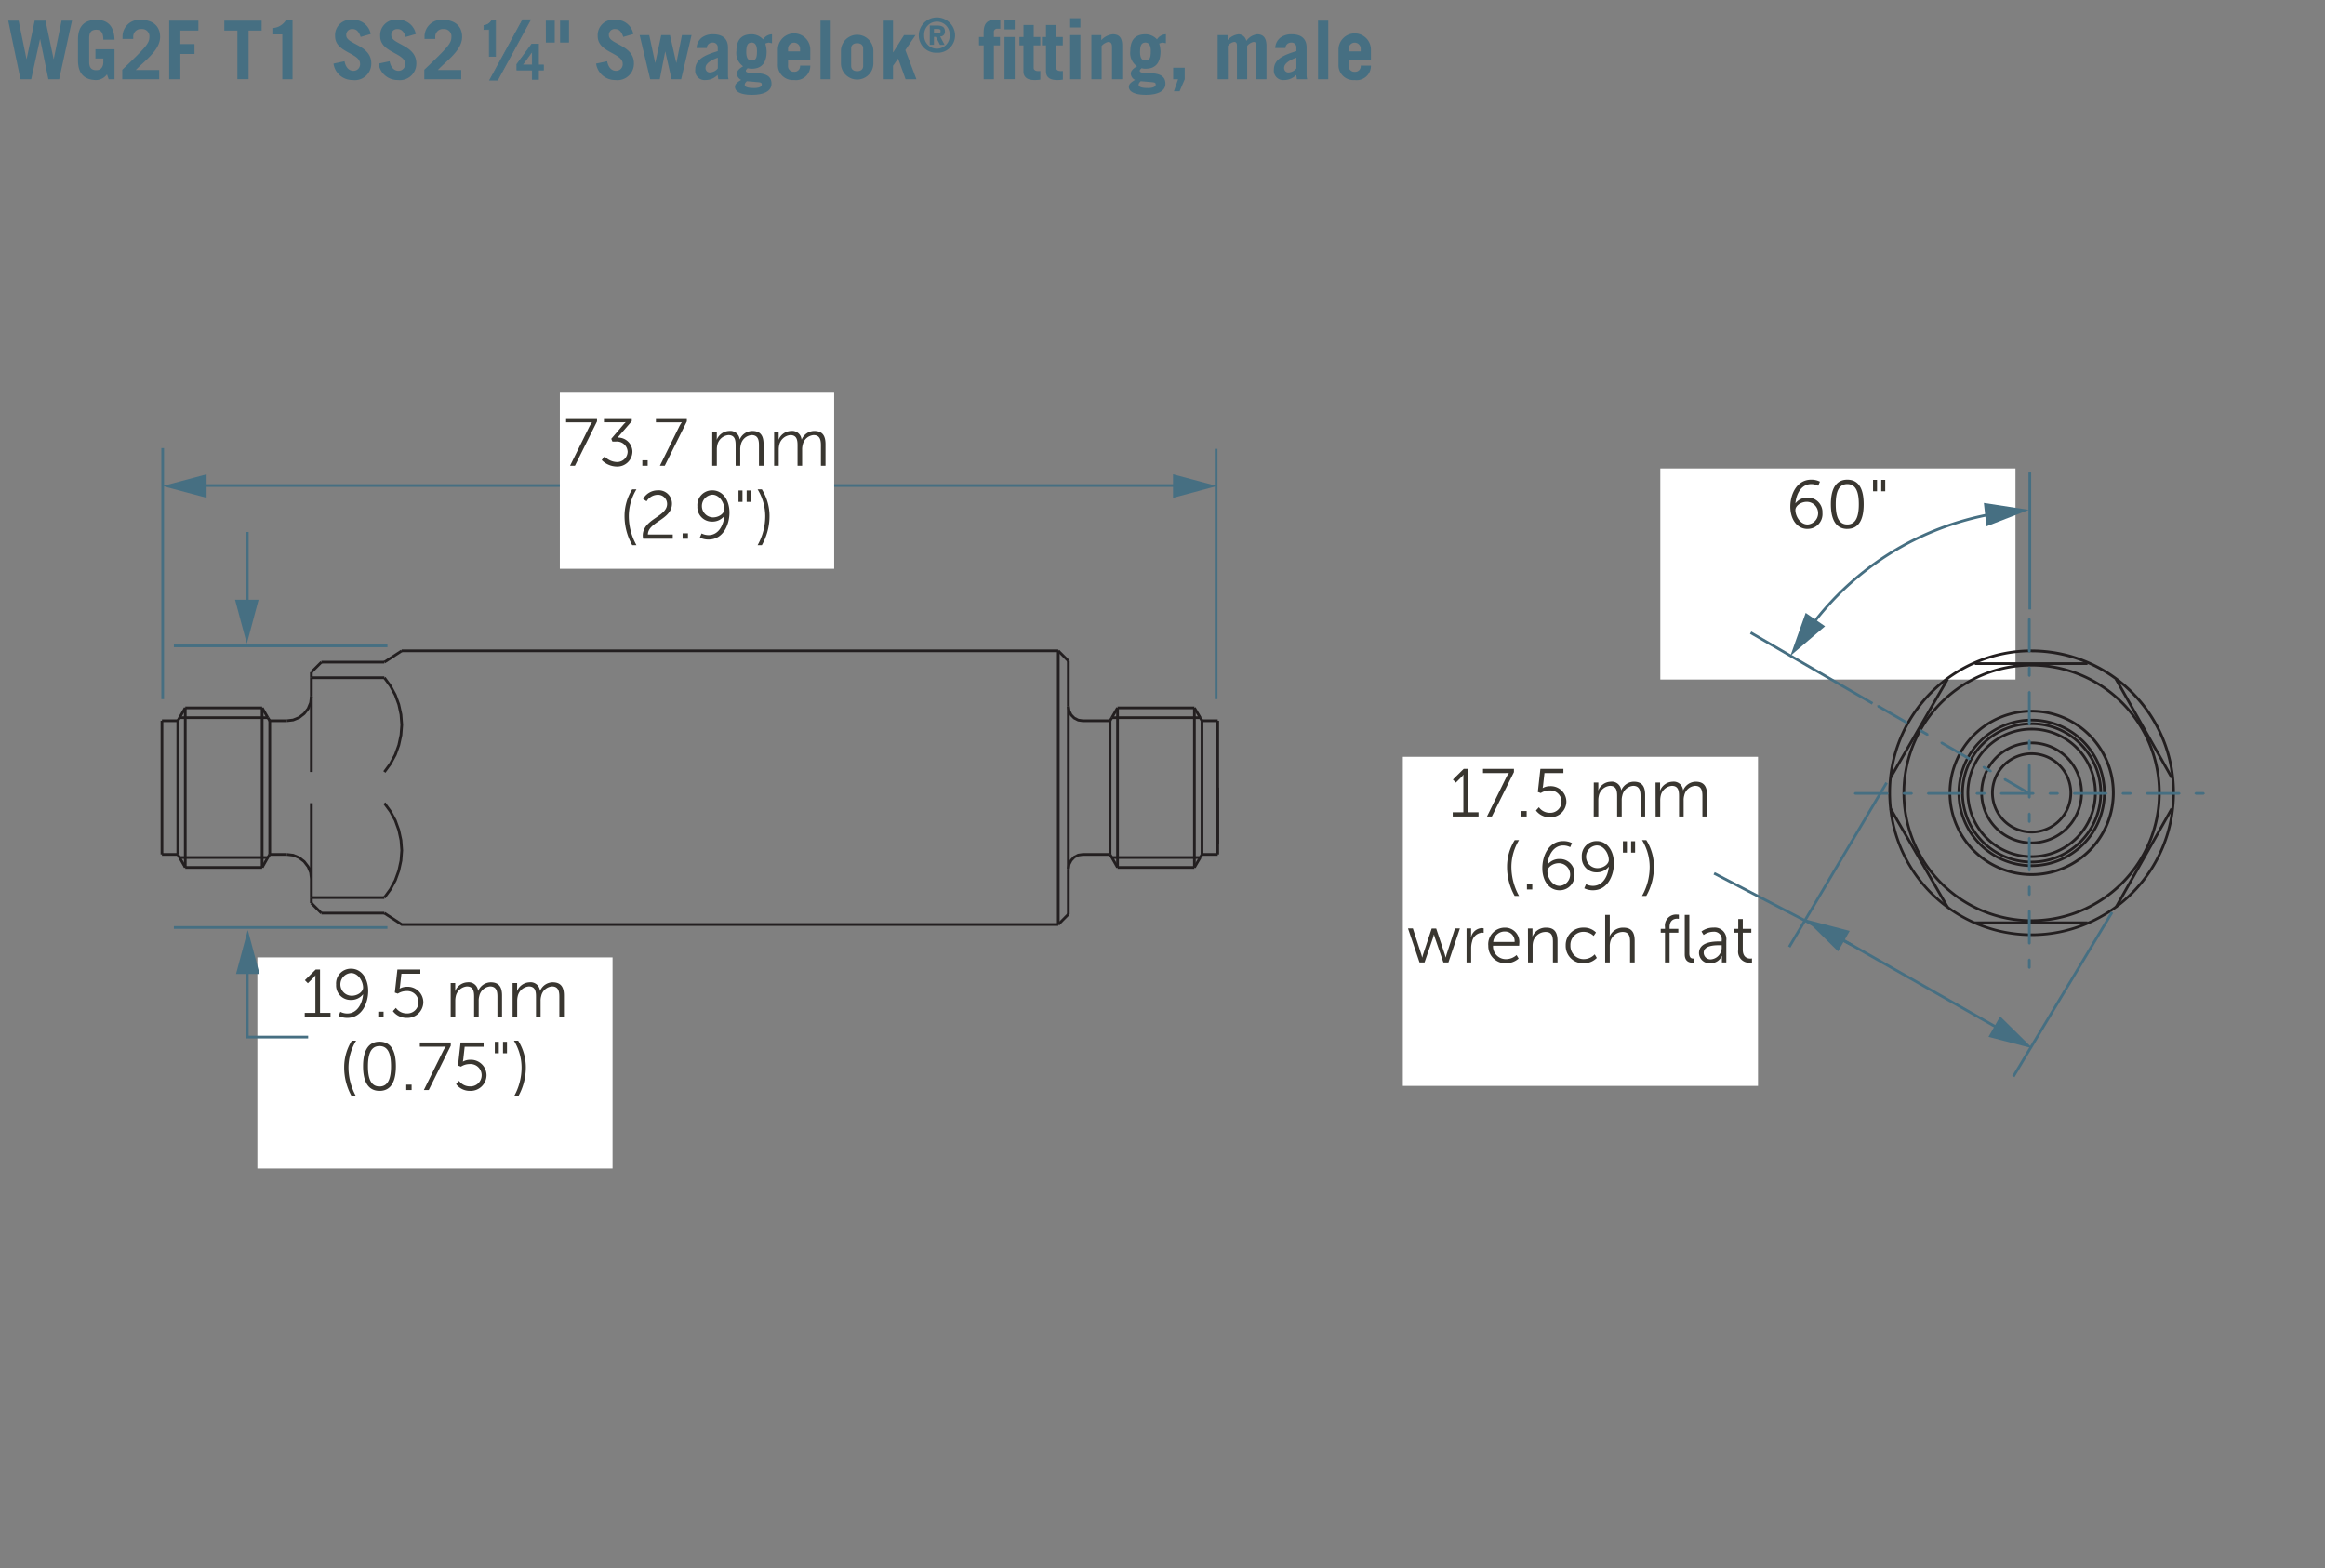 <svg xmlns="http://www.w3.org/2000/svg" viewBox="0 0 215 145">
  <rect x="0" y="0" width="215" height="145" fill="#808080" stroke="none"/>
  <defs>
    <style>
      .cls-1 {
        fill: #466f82;
      }

      .cls-2 {
        fill: #fff;
      }

      .cls-3 {
        fill: #393630;
      }

      .cls-4 {
        fill: #231f20;
      }

      .cls-5 {
        fill: none;
      }
    </style>
  </defs>
  <g id="dims">
    <g>
      <path class="cls-1" d="M42.652,7.328V6.472H40.49c.781-.841,2.244-1.809,2.244-3.063,0-1.036-.728-1.576-1.787-1.576a1.558,1.558,0,0,0-1.689,1.509V3.6h.992V3.4a.7.7,0,0,1,.772-.714.673.673,0,0,1,.721.744c0,.57-.345.961-2.507,3.018v.878Zm-4.2-4.182a1.612,1.612,0,0,0-1.667-1.313,1.431,1.431,0,0,0-1.629,1.516c0,1.517,2.312,1.532,2.312,2.553a.608.608,0,0,1-.638.645c-.308,0-.683-.233-.8-.885l-1.021.217A1.761,1.761,0,0,0,36.777,7.4,1.525,1.525,0,0,0,38.5,5.856c0-1.7-2.312-1.756-2.312-2.574a.532.532,0,0,1,.571-.594c.36,0,.585.218.758.729Zm-4.17,0a1.612,1.612,0,0,0-1.667-1.313,1.432,1.432,0,0,0-1.629,1.516c0,1.517,2.312,1.532,2.312,2.553a.608.608,0,0,1-.638.645c-.307,0-.683-.233-.8-.885l-1.021.217A1.761,1.761,0,0,0,32.607,7.4a1.525,1.525,0,0,0,1.727-1.547c0-1.7-2.312-1.756-2.312-2.574a.532.532,0,0,1,.571-.594c.36,0,.585.218.758.729ZM26.105,7.328h.946V1.833h-.593a1.545,1.545,0,0,1-1.187.758v.593h.834Zm-5.364-5.42v.916H21.95v4.5h1.036v-4.5h1.208V1.908Zm-4.064,5.42V4.986h1.306V4.07H16.677V2.824h1.667V1.908h-2.7v5.42Zm-1.955,0V6.472H12.56c.781-.841,2.245-1.809,2.245-3.063,0-1.036-.729-1.576-1.787-1.576a1.558,1.558,0,0,0-1.689,1.509V3.6h.991V3.4a.7.7,0,0,1,.773-.714.673.673,0,0,1,.72.744c0,.57-.345.961-2.507,3.018v.878Zm-4.673,0h.541V4.55H8.825v.856h.729v.33c0,.466-.241.751-.631.751-.413,0-.676-.165-.676-.765V3.515c0-.6.263-.766.676-.766.375,0,.631.225.631.923H10.59c-.038-1.231-.609-1.839-1.667-1.839-1.006,0-1.712.48-1.712,1.816V5.586c0,1.337.706,1.817,1.712,1.817a1.286,1.286,0,0,0,.969-.525Zm-8.154,0h.991L3.7,3.62h.015l.758,3.708h1l1.186-5.42H5.693l-.72,3.543H4.958L4.207,1.908h-1L2.465,5.451H2.45L1.722,1.908H.761Z"/>
      <path class="cls-1" d="M45.257,5.2h.567v-3.3h-.355a.931.931,0,0,1-.712.455v.355h.5Z"/>
      <path class="cls-1" d="M45.257,5.2V5.24h.6V1.871h-.392l-.03.014a.892.892,0,0,1-.689.441l-.03.006v.423h.5V5.24h.038V5.2h.037V2.681h-.5V2.363h-.037l.007.036a.964.964,0,0,0,.734-.468l-.029-.023v.037h.317V5.166h-.529V5.2h0Z"/>
      <polygon class="cls-1" points="45.29 7.403 46.01 7.403 49.051 1.833 48.33 1.833 45.29 7.403"/>
      <polygon class="cls-1" points="45.29 7.403 45.29 7.44 46.01 7.44 46.032 7.44 49.113 1.795 48.33 1.795 48.308 1.795 45.227 7.44 45.29 7.44 45.29 7.403 45.322 7.421 48.352 1.87 48.987 1.87 45.987 7.366 45.29 7.366 45.29 7.403 45.322 7.421 45.29 7.403"/>
      <path class="cls-1" d="M47.8,5.951v.522h1.427v.855h.567V6.473h.455V6.014H49.79V4.078h-.617Zm.495.063.923-1.27h.009v1.27Z"/>
      <path class="cls-1" d="M47.8,5.951h-.038V6.51h1.427v.855h.642V6.509h.455V5.976h-.455V4.041h-.654l-.03.015L47.766,5.928l-.008.023H47.8l.03.022,1.366-1.858h.56V6.051h.455v.384h-.455v.856h-.493V6.435H47.833V5.951H47.8l.03.022Zm.495.063.03.022.923-1.27-.03-.022v.037h.009V4.744h-.038V5.976h-.894v.038l.03.022-.03-.022v.037h.969V4.707h-.066l-.977,1.344h.074Z"/>
      <path class="cls-1" d="M50.479,3.935H51.3V1.908h-.825Zm1.313,0h.826V1.908h-.826Z"/>
      <path class="cls-1" d="M82.58,7.328V6.082l.473-.668.69,1.914h1l-1.021-2.7.938-1.381H83.6L82.6,4.828H82.58V1.908h-.946v5.42ZM78.709,4.476c0-.316.226-.481.556-.481s.555.165.555.481V6.1c0,.315-.225.48-.555.48s-.556-.165-.556-.48Zm-.945,1.38a1.5,1.5,0,1,0,3,0V4.716a1.5,1.5,0,1,0-3,0ZM75.873,7.328h.946V1.908h-.946Zm-3-2.582V4.521a.556.556,0,1,1,1.111,0v.225Zm2.057.765V4.558a1.5,1.5,0,0,0-3,.06V5.954A1.382,1.382,0,0,0,73.43,7.4a1.322,1.322,0,0,0,1.5-1.336h-.946a.513.513,0,0,1-.555.571.522.522,0,0,1-.556-.586V5.511ZM70.1,7.6c.285.022.345.082.345.217,0,.21-.262.323-.713.323-.555,0-.863-.09-.863-.3,0-.151.1-.233.195-.331Zm1.291-4.43a1.015,1.015,0,0,0-.826.473A1.439,1.439,0,0,0,69.5,3.169c-1.059,0-1.4.661-1.4,1.539a1.492,1.492,0,0,0,.616,1.419c-.233.143-.571.36-.571.683a.675.675,0,0,0,.391.578c-.226.143-.571.331-.571.638,0,.458.555.744,1.561.744,1.1,0,1.817-.331,1.817-1.029,0-1.479-2.372-.691-2.372-1.2,0-.1.112-.165.165-.24a1.2,1.2,0,0,0,.39.052c.931,0,1.367-.585,1.367-1.606a3.16,3.16,0,0,0-.121-.721,1.314,1.314,0,0,1,.324-.09l.292.06ZM70,4.723c0,.714-.135.863-.541.863-.285,0-.45-.255-.45-.765,0-.638.135-.886.5-.886Q70,3.935,70,4.723Zm-3.622,1.6a1,1,0,0,1-.714.375.392.392,0,0,1-.42-.427c0-.428.571-.744,1.134-.939ZM65.359,4.438a.508.508,0,0,1,.526-.5.442.442,0,0,1,.488.488v.3c-1.179.353-2.08.758-2.08,1.7a.865.865,0,0,0,.938.976,1.556,1.556,0,0,0,1.126-.473c.031.165.045.293.068.4h.946A1.217,1.217,0,0,1,67.318,7V4.408c0-.728-.382-1.239-1.388-1.239a1.7,1.7,0,0,0-1.014.293,1.272,1.272,0,0,0-.5.976Zm-5.235,2.89h.886l.5-2.553h.015l.578,2.553h.886l.961-4.084h-.886L62.549,5.8h-.015l-.578-2.553h-.811L60.6,5.8h-.015l-.548-2.553h-.886ZM58.566,3.146A1.611,1.611,0,0,0,56.9,1.833a1.431,1.431,0,0,0-1.629,1.516c0,1.517,2.312,1.532,2.312,2.553a.608.608,0,0,1-.638.645c-.308,0-.683-.233-.8-.885l-1.021.217A1.76,1.76,0,0,0,56.893,7.4a1.524,1.524,0,0,0,1.726-1.547c0-1.7-2.312-1.756-2.312-2.574a.532.532,0,0,1,.57-.594c.361,0,.586.218.759.729Z"/>
      <path class="cls-1" d="M87.818,3.25a1.18,1.18,0,1,1-2.356,0,1.18,1.18,0,1,1,2.356,0ZM86.64,4.875A1.605,1.605,0,0,0,88.317,3.25a1.678,1.678,0,0,0-3.355,0A1.606,1.606,0,0,0,86.64,4.875Zm-.276-2.2h.272c.262,0,.341.049.341.184,0,.18-.061.237-.276.237h-.337Zm0,.736h.179l.381.732h.425l-.411-.771A.427.427,0,0,0,87.38,2.9c0-.407-.267-.539-.732-.539h-.669V4.139h.385Z"/>
      <path class="cls-1" d="M124.717,4.746V4.521a.556.556,0,1,1,1.111,0v.225Zm2.057.765V4.558a1.5,1.5,0,0,0-3,.06V5.954a1.382,1.382,0,0,0,1.5,1.449,1.323,1.323,0,0,0,1.5-1.336h-.946a.513.513,0,0,1-.556.571.522.522,0,0,1-.555-.586V5.511Zm-4.893,1.817h.946V1.908h-.946Zm-2-1.006a.993.993,0,0,1-.713.375.392.392,0,0,1-.42-.427c0-.428.57-.744,1.133-.939Zm-1.013-1.884a.508.508,0,0,1,.526-.5.441.441,0,0,1,.487.488v.3c-1.178.353-2.079.758-2.079,1.7a.864.864,0,0,0,.938.976,1.558,1.558,0,0,0,1.126-.473c.031.165.045.293.068.4h.946a1.217,1.217,0,0,1-.053-.33V4.408c0-.728-.383-1.239-1.388-1.239a1.7,1.7,0,0,0-1.014.293,1.272,1.272,0,0,0-.5.976Zm-6.27,2.89h.945V4.243a.913.913,0,0,1,.586-.368c.15,0,.255.075.255.345V7.328h.946V4.243a1.009,1.009,0,0,1,.593-.368c.15,0,.248.075.248.345V7.328h.946V4.25c0-.735-.293-1.081-.864-1.081a1.431,1.431,0,0,0-1,.616.76.76,0,0,0-.721-.616,1.586,1.586,0,0,0-1.014.54V3.244H112.6Zm-4.043,1.111h.526l.473-1.111V6.262h-1.067V7.328h.451Zm-2.031-.84c.286.022.346.082.346.217,0,.21-.263.323-.714.323-.555,0-.863-.09-.863-.3,0-.151.1-.233.195-.331Zm1.291-4.43a1.012,1.012,0,0,0-.825.473,1.441,1.441,0,0,0-1.066-.473c-1.059,0-1.4.661-1.4,1.539a1.492,1.492,0,0,0,.616,1.419c-.233.143-.571.36-.571.683a.675.675,0,0,0,.391.578c-.226.143-.571.331-.571.638,0,.458.556.744,1.562.744,1.1,0,1.817-.331,1.817-1.029,0-1.479-2.373-.691-2.373-1.2,0-.1.113-.165.166-.24a1.185,1.185,0,0,0,.39.052c.931,0,1.366-.585,1.366-1.606a3.211,3.211,0,0,0-.12-.721,1.308,1.308,0,0,1,.323-.09l.292.06Zm-1.4,1.554c0,.714-.135.863-.54.863-.286,0-.451-.255-.451-.765,0-.638.136-.886.5-.886Q106.418,3.935,106.418,4.723Zm-4.545,2.605V4.243a1.145,1.145,0,0,1,.615-.368c.255,0,.346.18.346.45v3h.945V4.22c0-.758-.3-1.051-.878-1.051a1.688,1.688,0,0,0-1.059.54V3.244h-.915V7.328ZM99.907,2.539V1.683h-.946v.856Zm-.946.705V7.328h.946V3.244Zm-2.235.946v2.4c0,.586.405.811,1.021.811a3.288,3.288,0,0,0,.541-.037v-.8l-.188.007c-.255,0-.428-.1-.428-.3V4.19h.608V3.424h-.608V2.313h-.946V3.424h-.375V4.19Zm-2.085,0v2.4c0,.586.405.811,1.021.811a3.288,3.288,0,0,0,.541-.037v-.8l-.188.007c-.255,0-.428-.1-.428-.3V4.19H96.2V3.424h-.608V2.313h-.946V3.424h-.375V4.19ZM92.5,1.878a3.306,3.306,0,0,0-.451-.045c-.691,0-1.088.255-1.088,1.2v.39h-.428V4.19h.428V7.328h.946V4.19h.563V3.424h-.563V3a.3.3,0,0,1,.323-.345h.27Zm1.336.841V1.863h-.946v.856Zm-.946.705v3.9h.946v-3.9Z"/>
      <rect class="cls-2" x="129.724" y="69.982" width="32.844" height="30.433"/>
      <path class="cls-3" d="M153.1,75.5h.426V74.011a1.859,1.859,0,0,1,.044-.42,1.158,1.158,0,0,1,1.032-.925c.594,0,.663.462.663.938v1.9h.425V74.011a1.491,1.491,0,0,1,.057-.457,1.118,1.118,0,0,1,1-.888c.575,0,.681.425.681.938v1.9h.426v-2c0-.776-.282-1.22-1.045-1.22a1.279,1.279,0,0,0-1.157.788h-.013a.87.87,0,0,0-.976-.788,1.285,1.285,0,0,0-1.138.794H153.5a2.445,2.445,0,0,0,.013-.25v-.469h-.42Zm-5.724,0h.425V74.011a1.859,1.859,0,0,1,.044-.42,1.159,1.159,0,0,1,1.033-.925c.593,0,.663.462.663.938v1.9h.424V74.011a1.491,1.491,0,0,1,.057-.457,1.119,1.119,0,0,1,1-.888c.575,0,.682.425.682.938v1.9h.426v-2c0-.776-.283-1.22-1.045-1.22a1.279,1.279,0,0,0-1.158.788h-.012a.872.872,0,0,0-.977-.788,1.283,1.283,0,0,0-1.137.794h-.013a2.445,2.445,0,0,0,.013-.25v-.469h-.42Zm-5.344-.551a1.584,1.584,0,0,0,1.289.626,1.47,1.47,0,0,0,1.526-1.446,1.445,1.445,0,0,0-1.514-1.432,1.387,1.387,0,0,0-.669.169h-.013a2.024,2.024,0,0,0,.044-.251l.125-1.126h1.752V71.1h-2.127l-.238,2.133.275.1a1.493,1.493,0,0,1,.8-.238,1.035,1.035,0,1,1,.018,2.065,1.221,1.221,0,0,1-.994-.514Zm-1.357.551h.5V75h-.5Zm-3.169,0h.452l2.039-4.1v-.3h-2.86v.387h2.059c.219,0,.332-.012.332-.012v.012a3.051,3.051,0,0,0-.244.407Zm-3.168,0h2.384v-.388h-.969V71.1h-.4l-1,.988.275.282.469-.47a1.08,1.08,0,0,0,.22-.262h.012s-.006.118-.006.243v3.229h-.989Z"/>
      <path class="cls-3" d="M147.708,80.279a1.051,1.051,0,0,1-.05-2.1c.657,0,1.113.757,1.113,1.345C148.771,79.885,148.3,80.279,147.708,80.279Zm-.4,2.046c1.364,0,1.934-1.383,1.934-2.484,0-1.189-.632-2.065-1.589-2.065a1.361,1.361,0,0,0-1.377,1.471,1.336,1.336,0,0,0,1.364,1.42,1.39,1.39,0,0,0,1.12-.513h.012c-.081.857-.544,1.764-1.47,1.764a1.413,1.413,0,0,1-.637-.156l-.163.381A1.787,1.787,0,0,0,147.307,82.325Zm-3.1-.407c-.657,0-1.114-.757-1.114-1.345,0-.357.476-.751,1.064-.751a1.051,1.051,0,0,1,.05,2.1Zm.007.407a1.364,1.364,0,0,0,1.381-1.471,1.341,1.341,0,0,0-1.37-1.42,1.366,1.366,0,0,0-1.113.513h-.013c.075-.857.545-1.764,1.464-1.764a1.427,1.427,0,0,1,.639.156l.162-.381a1.753,1.753,0,0,0-.807-.182c-1.357,0-1.933,1.383-1.933,2.484C142.619,81.449,143.251,82.325,144.209,82.325Zm-3.015-.075h.494v-.5h-.494Zm-1.131.594h.4a5.538,5.538,0,0,1-.707-2.7,4.78,4.78,0,0,1,.707-2.458h-.4a4.64,4.64,0,0,0-.707,2.458A5.472,5.472,0,0,0,140.063,82.844Z"/>
      <path class="cls-3" d="M150.076,78.846h.369V77.789h-.369Zm.757,0h.369V77.789h-.369Z"/>
      <path class="cls-3" d="M152.238,82.844a5.462,5.462,0,0,0,.707-2.7,4.631,4.631,0,0,0-.707-2.458h-.394a4.789,4.789,0,0,1,.707,2.458,5.463,5.463,0,0,1-.707,2.7Z"/>
      <path class="cls-3" d="M160.735,87.854a1.022,1.022,0,0,0,1.095,1.17,1.166,1.166,0,0,0,.181-.012V88.63l-.143.013c-.239,0-.707-.094-.707-.832V86.247h.788V85.89h-.788v-.907h-.42v.907h-.419v.357h.413Zm-3.188.263c0-.694.989-.713,1.483-.713h.181v.138a1.1,1.1,0,0,1-.962,1.17A.626.626,0,0,1,157.547,88.117Zm-.437.026a.975.975,0,0,0,1.069.932,1.137,1.137,0,0,0,1.051-.682h.013a2.38,2.38,0,0,0-.013.262V89h.407V86.985a1.072,1.072,0,0,0-1.177-1.207,1.809,1.809,0,0,0-1.119.356l.2.325a1.531,1.531,0,0,1,.887-.3.707.707,0,0,1,.782.814v.081h-.174C158.492,87.054,157.11,87.079,157.11,88.143Zm-1.318.112c0,.688.463.769.726.769l.157-.012V88.63l-.106.007c-.163,0-.351-.063-.351-.476V84.6h-.426ZM153.966,89h.425V86.247h.808V85.89h-.808v-.15c0-.7.463-.788.707-.788l.151.012v-.381a1.277,1.277,0,0,0-.195-.013,1.027,1.027,0,0,0-1.088,1.17v.15h-.394v.357h.394Zm-5.532,0h.426V87.492a1.5,1.5,0,0,1,.05-.419,1.2,1.2,0,0,1,1.145-.895c.607,0,.682.438.682.932V89h.425V87c0-.776-.275-1.22-1.051-1.22a1.347,1.347,0,0,0-1.251.782h-.013a2.5,2.5,0,0,0,.013-.257V84.6h-.426Zm-3.65-1.571a1.6,1.6,0,0,0,1.651,1.646,1.683,1.683,0,0,0,1.227-.494l-.195-.332a1.386,1.386,0,0,1-1.007.444,1.22,1.22,0,0,1-1.238-1.264,1.206,1.206,0,0,1,1.226-1.263,1.336,1.336,0,0,1,.92.381l.218-.319a1.548,1.548,0,0,0-1.151-.45A1.607,1.607,0,0,0,144.784,87.429ZM141.3,89h.426V87.492a1.585,1.585,0,0,1,.05-.426,1.2,1.2,0,0,1,1.145-.888c.607,0,.682.438.682.932V89h.425V87c0-.776-.274-1.22-1.051-1.22a1.339,1.339,0,0,0-1.257.794H141.7s.012-.113.012-.25v-.469h-.42Zm-3.217-1.9a1.066,1.066,0,0,1,1.082-.964.886.886,0,0,1,.894.964Zm-.457.331a1.591,1.591,0,0,0,1.645,1.646,1.8,1.8,0,0,0,1.163-.438l-.193-.325a1.465,1.465,0,0,1-.957.381,1.185,1.185,0,0,1-1.22-1.245h2.414l.013-.219a1.312,1.312,0,0,0-1.314-1.451A1.536,1.536,0,0,0,137.622,87.429ZM135.616,89h.426V87.673a2.093,2.093,0,0,1,.087-.613,1.008,1.008,0,0,1,.913-.813l.157.012V85.84l-.169-.019a1.071,1.071,0,0,0-.994.839h-.013a2.445,2.445,0,0,0,.013-.25v-.557h-.42Zm-4.349,0h.463l.77-2.24c.049-.156.093-.338.093-.338h.013s.044.182.1.338l.769,2.24h.463L135,85.853h-.451l-.762,2.346c-.051.156-.094.338-.094.338h-.013s-.044-.188-.094-.338l-.776-2.334h-.419l-.775,2.334c-.051.15-.094.338-.094.338h-.013s-.044-.188-.094-.338l-.763-2.346h-.45Z"/>
      <rect class="cls-2" x="23.8" y="88.532" width="32.844" height="19.521"/>
      <path class="cls-3" d="M47.4,94.05h.426V92.561a1.844,1.844,0,0,1,.044-.419,1.159,1.159,0,0,1,1.032-.926c.594,0,.663.463.663.938v1.9h.425V92.561a1.5,1.5,0,0,1,.057-.457,1.118,1.118,0,0,1,.995-.888c.575,0,.682.425.682.938v1.9h.425v-2c0-.776-.282-1.22-1.045-1.22a1.279,1.279,0,0,0-1.157.788h-.013a.87.87,0,0,0-.976-.788,1.286,1.286,0,0,0-1.138.8h-.012s.012-.113.012-.251V90.9H47.4Zm-5.724,0h.425V92.561a1.844,1.844,0,0,1,.044-.419,1.159,1.159,0,0,1,1.033-.926c.593,0,.663.463.663.938v1.9h.425V92.561a1.5,1.5,0,0,1,.056-.457,1.119,1.119,0,0,1,.995-.888c.575,0,.682.425.682.938v1.9h.426v-2c0-.776-.283-1.22-1.045-1.22a1.279,1.279,0,0,0-1.157.788h-.013a.872.872,0,0,0-.977-.788,1.283,1.283,0,0,0-1.137.8h-.013a2.453,2.453,0,0,0,.013-.251V90.9h-.42Zm-5.344-.55a1.584,1.584,0,0,0,1.289.625,1.469,1.469,0,0,0,1.526-1.445,1.444,1.444,0,0,0-1.514-1.433,1.387,1.387,0,0,0-.669.169h-.013a2.027,2.027,0,0,0,.044-.25l.125-1.126h1.752v-.388H36.749l-.238,2.133.275.1a1.493,1.493,0,0,1,.8-.238,1.035,1.035,0,1,1,.018,2.065,1.224,1.224,0,0,1-.994-.513Zm-1.356.55h.494v-.5H34.98Zm-2.462-1.971a1.051,1.051,0,0,1-.05-2.1c.657,0,1.113.757,1.113,1.346C33.581,91.685,33.112,92.079,32.518,92.079Zm-.4,2.046c1.364,0,1.934-1.383,1.934-2.484,0-1.188-.632-2.064-1.589-2.064a1.36,1.36,0,0,0-1.377,1.47,1.336,1.336,0,0,0,1.364,1.42,1.387,1.387,0,0,0,1.12-.513h.012c-.081.857-.544,1.764-1.47,1.764a1.413,1.413,0,0,1-.637-.156l-.163.381A1.787,1.787,0,0,0,32.117,94.125ZM28.18,94.05h2.383v-.388h-.969v-4.01h-.4l-1,.988.276.282.468-.469a1.069,1.069,0,0,0,.22-.263h.012s-.006.119-.006.244v3.228H28.18Z"/>
      <path class="cls-3" d="M42.176,100.25a1.584,1.584,0,0,0,1.289.625,1.469,1.469,0,0,0,1.526-1.445A1.445,1.445,0,0,0,43.477,98a1.387,1.387,0,0,0-.669.169H42.8a2.027,2.027,0,0,0,.044-.25l.125-1.126h1.752V96.4H42.589l-.238,2.133.275.1a1.493,1.493,0,0,1,.8-.238,1.035,1.035,0,1,1,.018,2.065,1.221,1.221,0,0,1-.994-.513Zm-2.982.55h.452l2.039-4.1v-.3h-2.86v.388h2.059a3.249,3.249,0,0,0,.332-.013v.013a2.879,2.879,0,0,0-.244.406Zm-1.625,0h.494v-.5h-.494Zm-2.473-.332c-.838,0-1.07-.819-1.07-1.87s.232-1.865,1.07-1.865,1.063.82,1.063,1.865S35.928,100.468,35.1,100.468Zm0,.407c1.144,0,1.513-1,1.513-2.277s-.369-2.271-1.513-2.271-1.521,1.007-1.521,2.271S33.951,100.875,35.1,100.875Zm-2.564.519h.4a5.538,5.538,0,0,1-.707-2.7,4.789,4.789,0,0,1,.707-2.458h-.4a4.642,4.642,0,0,0-.706,2.458A5.469,5.469,0,0,0,32.532,101.394Z"/>
      <path class="cls-3" d="M45.757,97.4h.369V96.339h-.369Zm.757,0h.369V96.339h-.369Z"/>
      <path class="cls-3" d="M47.919,101.394a5.459,5.459,0,0,0,.707-2.7,4.634,4.634,0,0,0-.707-2.458h-.394a4.78,4.78,0,0,1,.707,2.458,5.463,5.463,0,0,1-.707,2.7Z"/>
      <rect class="cls-2" x="153.534" y="43.318" width="32.844" height="19.52"/>
      <path class="cls-3" d="M170.827,48.5c-.838,0-1.069-.819-1.069-1.871s.231-1.864,1.069-1.864,1.064.819,1.064,1.864S171.659,48.5,170.827,48.5Zm0,.407c1.146,0,1.514-1,1.514-2.278s-.368-2.271-1.514-2.271-1.52,1.008-1.52,2.271S169.683,48.911,170.827,48.911ZM167.14,48.5c-.657,0-1.114-.757-1.114-1.345,0-.357.476-.751,1.064-.751a1.051,1.051,0,0,1,.05,2.1Zm.006.407a1.364,1.364,0,0,0,1.382-1.471,1.341,1.341,0,0,0-1.37-1.42,1.366,1.366,0,0,0-1.113.513h-.013c.075-.857.545-1.764,1.464-1.764a1.427,1.427,0,0,1,.639.156l.162-.381a1.753,1.753,0,0,0-.807-.182c-1.357,0-1.933,1.383-1.933,2.484C165.557,48.035,166.188,48.911,167.146,48.911Z"/>
      <path class="cls-3" d="M173.207,45.432h.369V44.375h-.369Zm.757,0h.369V44.375h-.369Z"/>
      <polyline class="cls-4" points="35.544 82.876 28.791 82.876 28.791 83.126 35.544 83.126"/>
      <polyline class="cls-4" points="28.791 62.796 35.544 62.796 35.544 62.546 28.791 62.546"/>
      <polyline class="cls-4" points="35.544 84.315 29.72 84.315 29.72 84.565 35.544 84.565"/>
      <polyline class="cls-4" points="29.72 61.354 35.544 61.354 35.544 61.104 29.72 61.104"/>
      <polyline class="cls-4" points="29.808 84.352 28.879 83.422 28.702 83.599 29.632 84.529"/>
      <polyline class="cls-4" points="14.976 66.773 16.441 66.773 16.441 66.523 14.976 66.523"/>
      <polyline class="cls-4" points="16.441 78.886 14.976 78.886 14.976 79.136 16.441 79.136"/>
      <polyline class="cls-4" points="14.851 66.648 14.851 79.011 15.101 79.011 15.101 66.648"/>
      <polyline class="cls-4" points="28.666 64.399 28.666 71.389 28.916 71.389 28.916 64.399"/>
      <polyline class="cls-4" points="25.07 79.011 25.07 66.648 24.82 66.648 24.82 79.011"/>
      <polyline class="cls-4" points="24.116 65.458 24.116 80.214 24.366 80.214 24.366 65.458"/>
      <polyline class="cls-4" points="17.257 80.214 17.257 65.458 17.007 65.458 17.007 80.214"/>
      <polyline class="cls-4" points="16.316 66.648 16.316 79.011 16.566 79.011 16.566 66.648"/>
      <polyline class="cls-4" points="26.529 78.886 24.945 78.886 24.945 79.136 26.529 79.136"/>
      <polyline class="cls-4" points="16.608 79.422 24.765 79.422 24.765 79.172 16.608 79.172"/>
      <polyline class="cls-4" points="24.241 80.089 17.132 80.089 17.132 80.339 24.241 80.339"/>
      <polygon class="cls-4" points="16.333 79.074 16.5 79.36 16.608 79.297 16.5 79.359 17.023 80.276 17.24 80.152 16.716 79.234 16.549 78.948 16.333 79.074 16.333 79.074"/>
      <polygon class="cls-4" points="24.839 78.944 24.659 79.23 24.658 79.233 24.133 80.152 24.35 80.276 24.872 79.361 25.051 79.077 24.839 78.944 24.839 78.944"/>
      <polygon class="cls-4" points="28.666 74.27 28.666 81.261 28.791 81.261 28.915 81.246 28.844 80.663 28.842 80.645 28.608 80.094 28.602 80.079 28.223 79.589 28.213 79.577 27.736 79.209 27.723 79.198 27.16 78.966 27.144 78.96 26.544 78.887 26.514 79.135 27.081 79.204 27.597 79.417 28.035 79.755 28.384 80.206 28.598 80.71 28.667 81.276 28.916 81.261 28.916 74.27 28.666 74.27 28.666 74.27"/>
      <polyline class="cls-4" points="28.916 83.001 28.916 81.261 28.666 81.261 28.666 83.001"/>
      <polyline class="cls-4" points="28.916 83.511 28.916 83.001 28.666 83.001 28.666 83.511"/>
      <polyline class="cls-4" points="24.945 66.773 26.529 66.773 26.529 66.523 24.945 66.523"/>
      <polyline class="cls-4" points="24.765 66.238 16.608 66.238 16.608 66.488 24.765 66.488"/>
      <polyline class="cls-4" points="17.132 65.583 24.241 65.583 24.241 65.333 17.132 65.333"/>
      <polyline class="cls-4" points="16.5 66.3 16.333 66.585 16.548 66.712 16.716 66.426"/>
      <polyline class="cls-4" points="17.023 65.395 16.5 66.301 16.716 66.426 17.24 65.52"/>
      <polyline class="cls-4" points="24.659 66.43 24.839 66.715 25.051 66.582 24.871 66.296"/>
      <polyline class="cls-4" points="24.133 65.52 24.657 66.426 24.873 66.301 24.35 65.395"/>
      <polyline class="cls-4" points="28.666 62.671 28.666 64.399 28.916 64.399 28.916 62.671"/>
      <polygon class="cls-4" points="26.544 66.772 27.128 66.701 27.144 66.699 27.707 66.468 27.723 66.462 28.2 66.093 28.212 66.084 28.591 65.608 28.602 65.594 28.835 65.029 28.842 65.013 28.915 64.414 28.667 64.384 28.598 64.949 28.384 65.466 28.035 65.904 27.597 66.243 27.081 66.455 26.514 66.524 26.544 66.772 26.544 66.772"/>
      <polyline class="cls-4" points="28.666 62.158 28.666 62.671 28.916 62.671 28.916 62.158"/>
      <polyline class="cls-4" points="28.879 62.246 29.808 61.318 29.632 61.141 28.702 62.07"/>
      <polyline class="cls-4" points="97.738 60.182 97.738 85.489 97.988 85.489 97.988 60.182"/>
      <polyline class="cls-4" points="98.667 80.332 98.667 84.549 98.917 84.549 98.917 80.332"/>
      <polygon class="cls-4" points="97.863 85.364 37.189 85.364 35.612 84.336 35.476 84.545 37.115 85.614 97.863 85.614 97.863 85.364 97.863 85.364"/>
      <polyline class="cls-4" points="97.952 85.577 98.881 84.637 98.703 84.461 97.774 85.401"/>
      <polyline class="cls-4" points="37.152 60.307 97.863 60.307 97.863 60.057 37.152 60.057"/>
      <polygon class="cls-4" points="35.645 71.462 36.203 70.701 36.208 70.694 36.665 69.854 36.67 69.845 36.995 68.942 36.998 68.934 37.202 67.998 37.203 67.99 37.277 67.039 37.277 67.029 37.204 66.068 37.203 66.059 36.999 65.121 36.997 65.112 36.673 64.223 36.67 64.214 36.212 63.373 36.208 63.365 35.645 62.597 35.443 62.745 35.997 63.5 36.441 64.317 36.757 65.182 36.955 66.095 37.027 67.029 36.955 67.953 36.757 68.865 36.441 69.743 35.997 70.56 35.443 71.315 35.645 71.462 35.645 71.462"/>
      <polygon class="cls-4" points="35.645 83.075 36.203 82.313 36.208 82.306 36.665 81.463 36.67 81.454 36.995 80.555 36.998 80.547 37.202 79.608 37.203 79.6 37.277 78.639 37.277 78.63 37.204 77.679 37.203 77.67 36.999 76.734 36.998 76.726 36.673 75.824 36.67 75.815 36.212 74.972 36.208 74.965 35.645 74.196 35.443 74.344 35.997 75.099 36.441 75.917 36.757 76.795 36.955 77.707 37.027 78.63 36.955 79.564 36.757 80.478 36.441 81.352 35.996 82.172 35.443 82.927 35.645 83.075 35.645 83.075"/>
      <polyline class="cls-4" points="35.612 61.334 37.22 60.287 37.084 60.078 35.476 61.125"/>
      <polyline class="cls-4" points="111.029 66.648 111.029 79.011 111.279 79.011 111.279 66.648"/>
      <polyline class="cls-4" points="110.576 80.214 110.576 65.458 110.326 65.458 110.326 80.214"/>
      <polyline class="cls-4" points="103.217 65.458 103.217 80.214 103.467 80.214 103.467 65.458"/>
      <polyline class="cls-4" points="102.526 66.648 102.526 79.011 102.776 79.011 102.776 66.648"/>
      <polyline class="cls-4" points="98.667 65.327 98.667 80.332 98.917 80.332 98.917 65.327"/>
      <polyline class="cls-4" points="112.731 79.011 112.731 66.648 112.481 66.648 112.481 79.011"/>
      <polyline class="cls-4" points="110.451 80.089 103.342 80.089 103.342 80.339 110.451 80.339"/>
      <polyline class="cls-4" points="102.818 79.422 110.988 79.422 110.988 79.172 102.818 79.172"/>
      <polygon class="cls-4" points="102.651 78.886 100.118 78.886 99.691 78.947 99.67 78.95 99.282 79.149 99.264 79.159 98.964 79.473 98.951 79.486 98.752 79.871 98.743 79.888 98.669 80.31 98.915 80.353 98.983 79.969 99.157 79.633 99.415 79.362 99.747 79.192 100.136 79.136 102.651 79.136 102.651 78.886 102.651 78.886"/>
      <polygon class="cls-4" points="103.45 80.152 102.927 79.235 102.759 78.947 102.543 79.074 102.71 79.36 102.818 79.297 102.71 79.359 103.233 80.276 103.45 80.152 103.45 80.152"/>
      <polyline class="cls-4" points="112.481 72.829 112.481 78.069 112.731 78.069 112.731 72.829"/>
      <polyline class="cls-4" points="110.559 80.277 111.096 79.36 110.88 79.234 110.344 80.151"/>
      <polyline class="cls-4" points="112.606 78.886 111.154 78.886 111.154 79.136 112.606 79.136"/>
      <polyline class="cls-4" points="111.096 79.359 111.262 79.073 111.045 78.948 110.88 79.234"/>
      <polyline class="cls-4" points="103.342 65.583 110.451 65.583 110.451 65.333 103.342 65.333"/>
      <polyline class="cls-4" points="110.988 66.238 102.818 66.238 102.818 66.488 110.988 66.488"/>
      <polyline class="cls-4" points="98.667 61.111 98.667 65.327 98.917 65.327 98.917 61.111"/>
      <polyline class="cls-4" points="100.127 66.773 102.651 66.773 102.651 66.523 100.127 66.523"/>
      <polygon class="cls-4" points="98.669 65.349 98.74 65.753 98.743 65.771 98.942 66.168 98.951 66.186 99.251 66.487 99.265 66.501 99.652 66.7 99.67 66.71 100.109 66.772 100.144 66.525 99.747 66.468 99.414 66.297 99.157 66.038 98.983 65.692 98.915 65.305 98.669 65.349 98.669 65.349"/>
      <polyline class="cls-4" points="102.926 66.426 103.45 65.52 103.233 65.395 102.71 66.301"/>
      <polyline class="cls-4" points="102.758 66.712 102.926 66.426 102.71 66.3 102.543 66.585"/>
      <polyline class="cls-4" points="98.881 61.023 97.951 60.094 97.775 60.271 98.704 61.2"/>
      <polyline class="cls-4" points="111.096 66.299 110.559 65.394 110.344 65.522 110.881 66.427"/>
      <polyline class="cls-4" points="111.154 66.773 112.606 66.773 112.606 66.523 111.154 66.523"/>
      <polyline class="cls-4" points="111.262 66.586 111.096 66.3 110.88 66.426 111.045 66.711"/>
      <path class="cls-4" d="M187.87,60.193l0,.125v0h0v0a13,13,0,1,1-13,13h-.051l.051,0v0h-.051l.051,0v-.01h0a13,13,0,0,1,13-13h0l0-.125v-.125a13.247,13.247,0,0,0-13.248,13.246v.006l.125,0-.124-.006v.01a13.249,13.249,0,1,0,13.25-13.253h-.005l0,.125v0Z"/>
      <path class="cls-4" d="M187.87,61.507l0,.125h0a11.688,11.688,0,1,1-11.689,11.689h-.052l.052,0v0h-.052l.052,0v-.01h0A11.683,11.683,0,0,1,187.87,61.632h0l0-.125v-.125a11.934,11.934,0,0,0-11.935,11.932v.006l.125,0-.125-.006v.01a11.937,11.937,0,1,0,11.939-11.939h0Z"/>
      <path class="cls-4" d="M187.871,65.761v.125a7.429,7.429,0,1,1-5.256,2.176,7.434,7.434,0,0,1,5.256-2.176v-.25a7.683,7.683,0,1,0,7.685,7.682,7.681,7.681,0,0,0-7.685-7.682Z"/>
      <path class="cls-4" d="M187.872,66.589v.125a6.605,6.605,0,1,1-6.607,6.6,6.586,6.586,0,0,1,6.607-6.6v-.25a6.855,6.855,0,1,0,6.856,6.854,6.856,6.856,0,0,0-6.856-6.854Z"/>
      <path class="cls-4" d="M187.872,66.925v.125a6.269,6.269,0,1,1-6.27,6.268,6.271,6.271,0,0,1,6.27-6.268V66.8a6.519,6.519,0,1,0,6.52,6.518,6.52,6.52,0,0,0-6.52-6.518Z"/>
      <path class="cls-4" d="M187.871,67.423v.125a5.77,5.77,0,1,1-4.08,1.69,5.772,5.772,0,0,1,4.08-1.69V67.3a6.021,6.021,0,1,0,6.023,6.02,6.019,6.019,0,0,0-6.023-6.02Z"/>
      <path class="cls-4" d="M187.871,68.7v.125a4.494,4.494,0,1,1,0,8.988h-.013l.011.124v-.125a4.494,4.494,0,0,1,0-8.988v-.25a4.744,4.744,0,1,0,0,9.488h.011l-.009-.1v.1h.009l-.009-.1v.1a4.744,4.744,0,0,0,0-9.488Z"/>
      <path class="cls-4" d="M187.872,69.694v.125a3.5,3.5,0,1,1-3.5,3.5,3.5,3.5,0,0,1,3.5-3.5v-.25a3.749,3.749,0,1,0,3.748,3.749,3.749,3.749,0,0,0-3.748-3.749Z"/>
      <polyline class="cls-4" points="174.936 71.971 180.209 62.864 179.993 62.739 174.719 71.845"/>
      <polyline class="cls-4" points="195.568 62.862 200.721 71.971 200.938 71.848 195.786 62.739"/>
      <polyline class="cls-4" points="182.618 61.489 193.04 61.489 193.04 61.239 182.618 61.239"/>
      <polyline class="cls-4" points="180.209 83.827 174.936 74.721 174.719 74.847 179.993 83.952"/>
      <polyline class="cls-4" points="200.721 74.723 195.568 83.828 195.786 83.951 200.938 74.847"/>
      <polyline class="cls-4" points="193.04 85.203 182.616 85.203 182.616 85.453 193.04 85.453"/>
      <path class="cls-1" d="M203.038,73.492h.744l.125-.125-.125-.125h-.744l-.125.125Zm-4.5,0h3l.125-.125-.125-.125h-3l-.125.125Zm-2.25,0h.75l.125-.125-.125-.125h-.75l-.125.125Zm-4.5,0h3l.125-.125-.125-.125h-3l-.125.125Zm-2.25,0h.75l.125-.125-.125-.125h-.75l-.125.125Zm-4.5,0h3l.125-.125-.125-.125h-3l-.125.125Zm-2.25,0h.75l.125-.125-.125-.125h-.75l-.125.125Zm-4.5,0h3l.125-.125-.125-.125h-3l-.125.125Zm-2.25,0h.75l.125-.125-.125-.125h-.75l-.125.125Zm-4.5,0h3l.125-.125-.125-.125h-3l-.125.125Z"/>
      <path class="cls-1" d="M187.535,88.744v.744l.125.125.125-.125v-.744l-.125-.125Zm0-4.5v3l.125.125.125-.125v-3l-.125-.125Zm0-2.25v.75l.125.125.125-.125v-.75l-.125-.125Zm0-4.5v3l.125.125.125-.125v-3l-.125-.125Zm0-2.25v.75l.125.125.125-.125v-.75l-.125-.125Zm0-4.5v3l.125.125.125-.125v-3l-.125-.125Zm0-2.25v.75l.125.125.125-.125v-.75l-.125-.125Zm0-4.5v3l.125.125.125-.125v-3l-.125-.125Zm0-2.25v.75l.125.125.125-.125v-.75l-.125-.125Zm0-4.5v3l.125.125.125-.125v-3l-.125-.125Z"/>
      <path class="cls-1" d="M185.324,72.169l2.318,1.339.171-.045-.046-.171-2.318-1.339-.17.045Zm-1.948-1.126.649.375.171-.045-.045-.171-.65-.375-.171.045Zm-3.9-2.252,2.6,1.5.171-.046-.045-.171-2.6-1.5-.171.046Zm-1.948-1.125.649.375.171-.046-.046-.171-.649-.375-.171.046Zm-3.9-2.252,2.6,1.5.171-.046-.046-.171-2.6-1.5-.171.046Z"/>
      <polyline class="cls-1" points="15.169 64.651 15.169 41.434 14.919 41.434 14.919 64.651"/>
      <polyline class="cls-1" points="112.584 64.651 112.584 41.505 112.334 41.505 112.334 64.651"/>
      <polyline class="cls-1" points="16.078 85.891 35.826 85.891 35.826 85.641 16.078 85.641"/>
      <polyline class="cls-1" points="16.078 59.851 35.829 59.851 35.829 59.601 16.078 59.601"/>
      <polyline class="cls-1" points="22.995 56.324 22.995 49.192 22.745 49.192 22.745 56.324"/>
      <polygon class="cls-1" points="23.914 55.456 22.825 59.521 21.735 55.456 23.914 55.456"/>
      <polygon class="cls-1" points="22.745 89.322 22.745 96.026 28.495 96.026 28.495 95.776 22.995 95.776 22.995 89.197 22.745 89.197 22.745 89.322"/>
      <polygon class="cls-1" points="21.826 90.065 22.915 86 24.005 90.065 21.826 90.065"/>
      <polyline class="cls-1" points="109.34 44.775 18.235 44.775 18.235 45.025 109.34 45.025"/>
      <polygon class="cls-1" points="108.472 43.857 112.537 44.945 108.472 46.036 108.472 43.857"/>
      <polygon class="cls-1" points="19.103 43.857 15.037 44.945 19.103 46.036 19.103 43.857"/>
      <polyline class="cls-1" points="187.579 43.692 187.579 56.359 187.829 56.359 187.829 43.692"/>
      <polyline class="cls-1" points="161.825 58.613 173.096 65.154 173.222 64.938 161.95 58.396"/>
      <path class="cls-1" d="M167.563,57.99a26.649,26.649,0,0,1,16.77-10.347l.123-.02-.041-.247-.123.02a26.9,26.9,0,0,0-16.928,10.443l-.076.1.2.151.076-.1Z"/>
      <polygon class="cls-1" points="168.77 57.912 165.567 60.642 166.976 56.676 168.77 57.912"/>
      <polygon class="cls-1" points="183.693 48.673 187.615 47.147 183.455 46.507 183.693 48.673"/>
      <polyline class="cls-1" points="185.26 95.214 169.843 86.452 169.719 86.67 185.136 95.431"/>
      <polygon class="cls-1" points="184.959 93.986 187.956 96.941 183.882 95.881 184.959 93.986"/>
      <polygon class="cls-1" points="171.051 86.083 166.979 85.021 169.975 87.977 171.051 86.083"/>
      <polyline class="cls-1" points="195.203 84.297 186.074 99.485 186.288 99.614 195.417 84.426"/>
      <polyline class="cls-1" points="165.561 87.63 174.567 72.443 174.352 72.316 165.346 87.503"/>
      <polyline class="cls-1" points="171.289 87.264 158.567 80.649 158.452 80.87 171.174 87.486"/>
      <rect class="cls-2" x="51.77" y="36.317" width="25.369" height="16.28"/>
      <path class="cls-3" d="M71.586,43.067h.426V41.578a1.789,1.789,0,0,1,.044-.419,1.159,1.159,0,0,1,1.032-.926c.594,0,.663.463.663.938v1.9h.425V41.578a1.527,1.527,0,0,1,.056-.457,1.122,1.122,0,0,1,1-.888c.575,0,.681.425.681.938v1.9h.425v-2c0-.776-.281-1.22-1.044-1.22a1.28,1.28,0,0,0-1.158.788H74.12a.871.871,0,0,0-.976-.788,1.287,1.287,0,0,0-1.139.8h-.012s.012-.113.012-.251V39.92h-.419Zm-5.725,0h.426V41.578a1.789,1.789,0,0,1,.044-.419,1.159,1.159,0,0,1,1.032-.926c.594,0,.663.463.663.938v1.9h.425V41.578a1.527,1.527,0,0,1,.056-.457,1.12,1.12,0,0,1,.995-.888c.576,0,.682.425.682.938v1.9h.425v-2c0-.776-.281-1.22-1.044-1.22a1.28,1.28,0,0,0-1.158.788H68.4a.871.871,0,0,0-.976-.788,1.287,1.287,0,0,0-1.139.8h-.012s.012-.113.012-.251V39.92h-.419Zm-4.837,0h.45l2.04-4.1v-.3H60.655v.388h2.058a3.214,3.214,0,0,0,.331-.013v.013a3.014,3.014,0,0,0-.243.406Zm-1.625,0h.494v-.5H59.4Zm-3.756-.525a1.992,1.992,0,0,0,1.395.6,1.4,1.4,0,0,0,1.444-1.376,1.322,1.322,0,0,0-1.376-1.3l1.314-1.514v-.288H55.849v.388H57.5a2.635,2.635,0,0,0,.356-.019v.012s-.112.107-.231.244l-1.1,1.289.107.257h.3a.99.99,0,0,1,1.108.938.975.975,0,0,1-1.008.951,1.63,1.63,0,0,1-1.126-.519Zm-2.925.525h.45l2.04-4.1v-.3H52.349v.388h2.058a3.214,3.214,0,0,0,.331-.013v.013a3.014,3.014,0,0,0-.243.406Z"/>
      <path class="cls-3" d="M65.922,47.846a1.052,1.052,0,0,1-.05-2.1c.657,0,1.114.757,1.114,1.346C66.986,47.452,66.517,47.846,65.922,47.846Zm-.4,2.046c1.364,0,1.933-1.383,1.933-2.484,0-1.188-.632-2.064-1.589-2.064a1.36,1.36,0,0,0-1.376,1.47,1.336,1.336,0,0,0,1.364,1.42,1.387,1.387,0,0,0,1.119-.513h.013c-.082.857-.545,1.764-1.47,1.764a1.427,1.427,0,0,1-.639-.156l-.162.381A1.789,1.789,0,0,0,65.522,49.892Zm-2.4-.075h.494v-.5h-.494Zm-3.656,0h2.746v-.388h-2.3c.006-1.17,2.227-1.376,2.227-2.853a1.226,1.226,0,0,0-1.338-1.232,1.547,1.547,0,0,0-1.333.794l.325.219a1.227,1.227,0,0,1,.983-.6.844.844,0,0,1,.913.844c0,1.189-2.252,1.389-2.252,2.934A1.5,1.5,0,0,0,59.471,49.817Zm-1.006.594h.394a5.535,5.535,0,0,1-.707-2.7,4.792,4.792,0,0,1,.707-2.458h-.394a4.642,4.642,0,0,0-.707,2.458A5.459,5.459,0,0,0,58.465,50.411Z"/>
      <path class="cls-3" d="M68.29,46.414h.369V45.356H68.29Zm.756,0h.37V45.356h-.37Z"/>
      <path class="cls-3" d="M70.452,50.411a5.459,5.459,0,0,0,.707-2.7,4.642,4.642,0,0,0-.707-2.458h-.394a4.792,4.792,0,0,1,.707,2.458,5.471,5.471,0,0,1-.707,2.7Z"/>
    </g>
  </g>
  <g id="bounding_boxes" data-name="bounding boxes">
    <rect class="cls-5" width="215" height="145"/>
  </g>
</svg>
